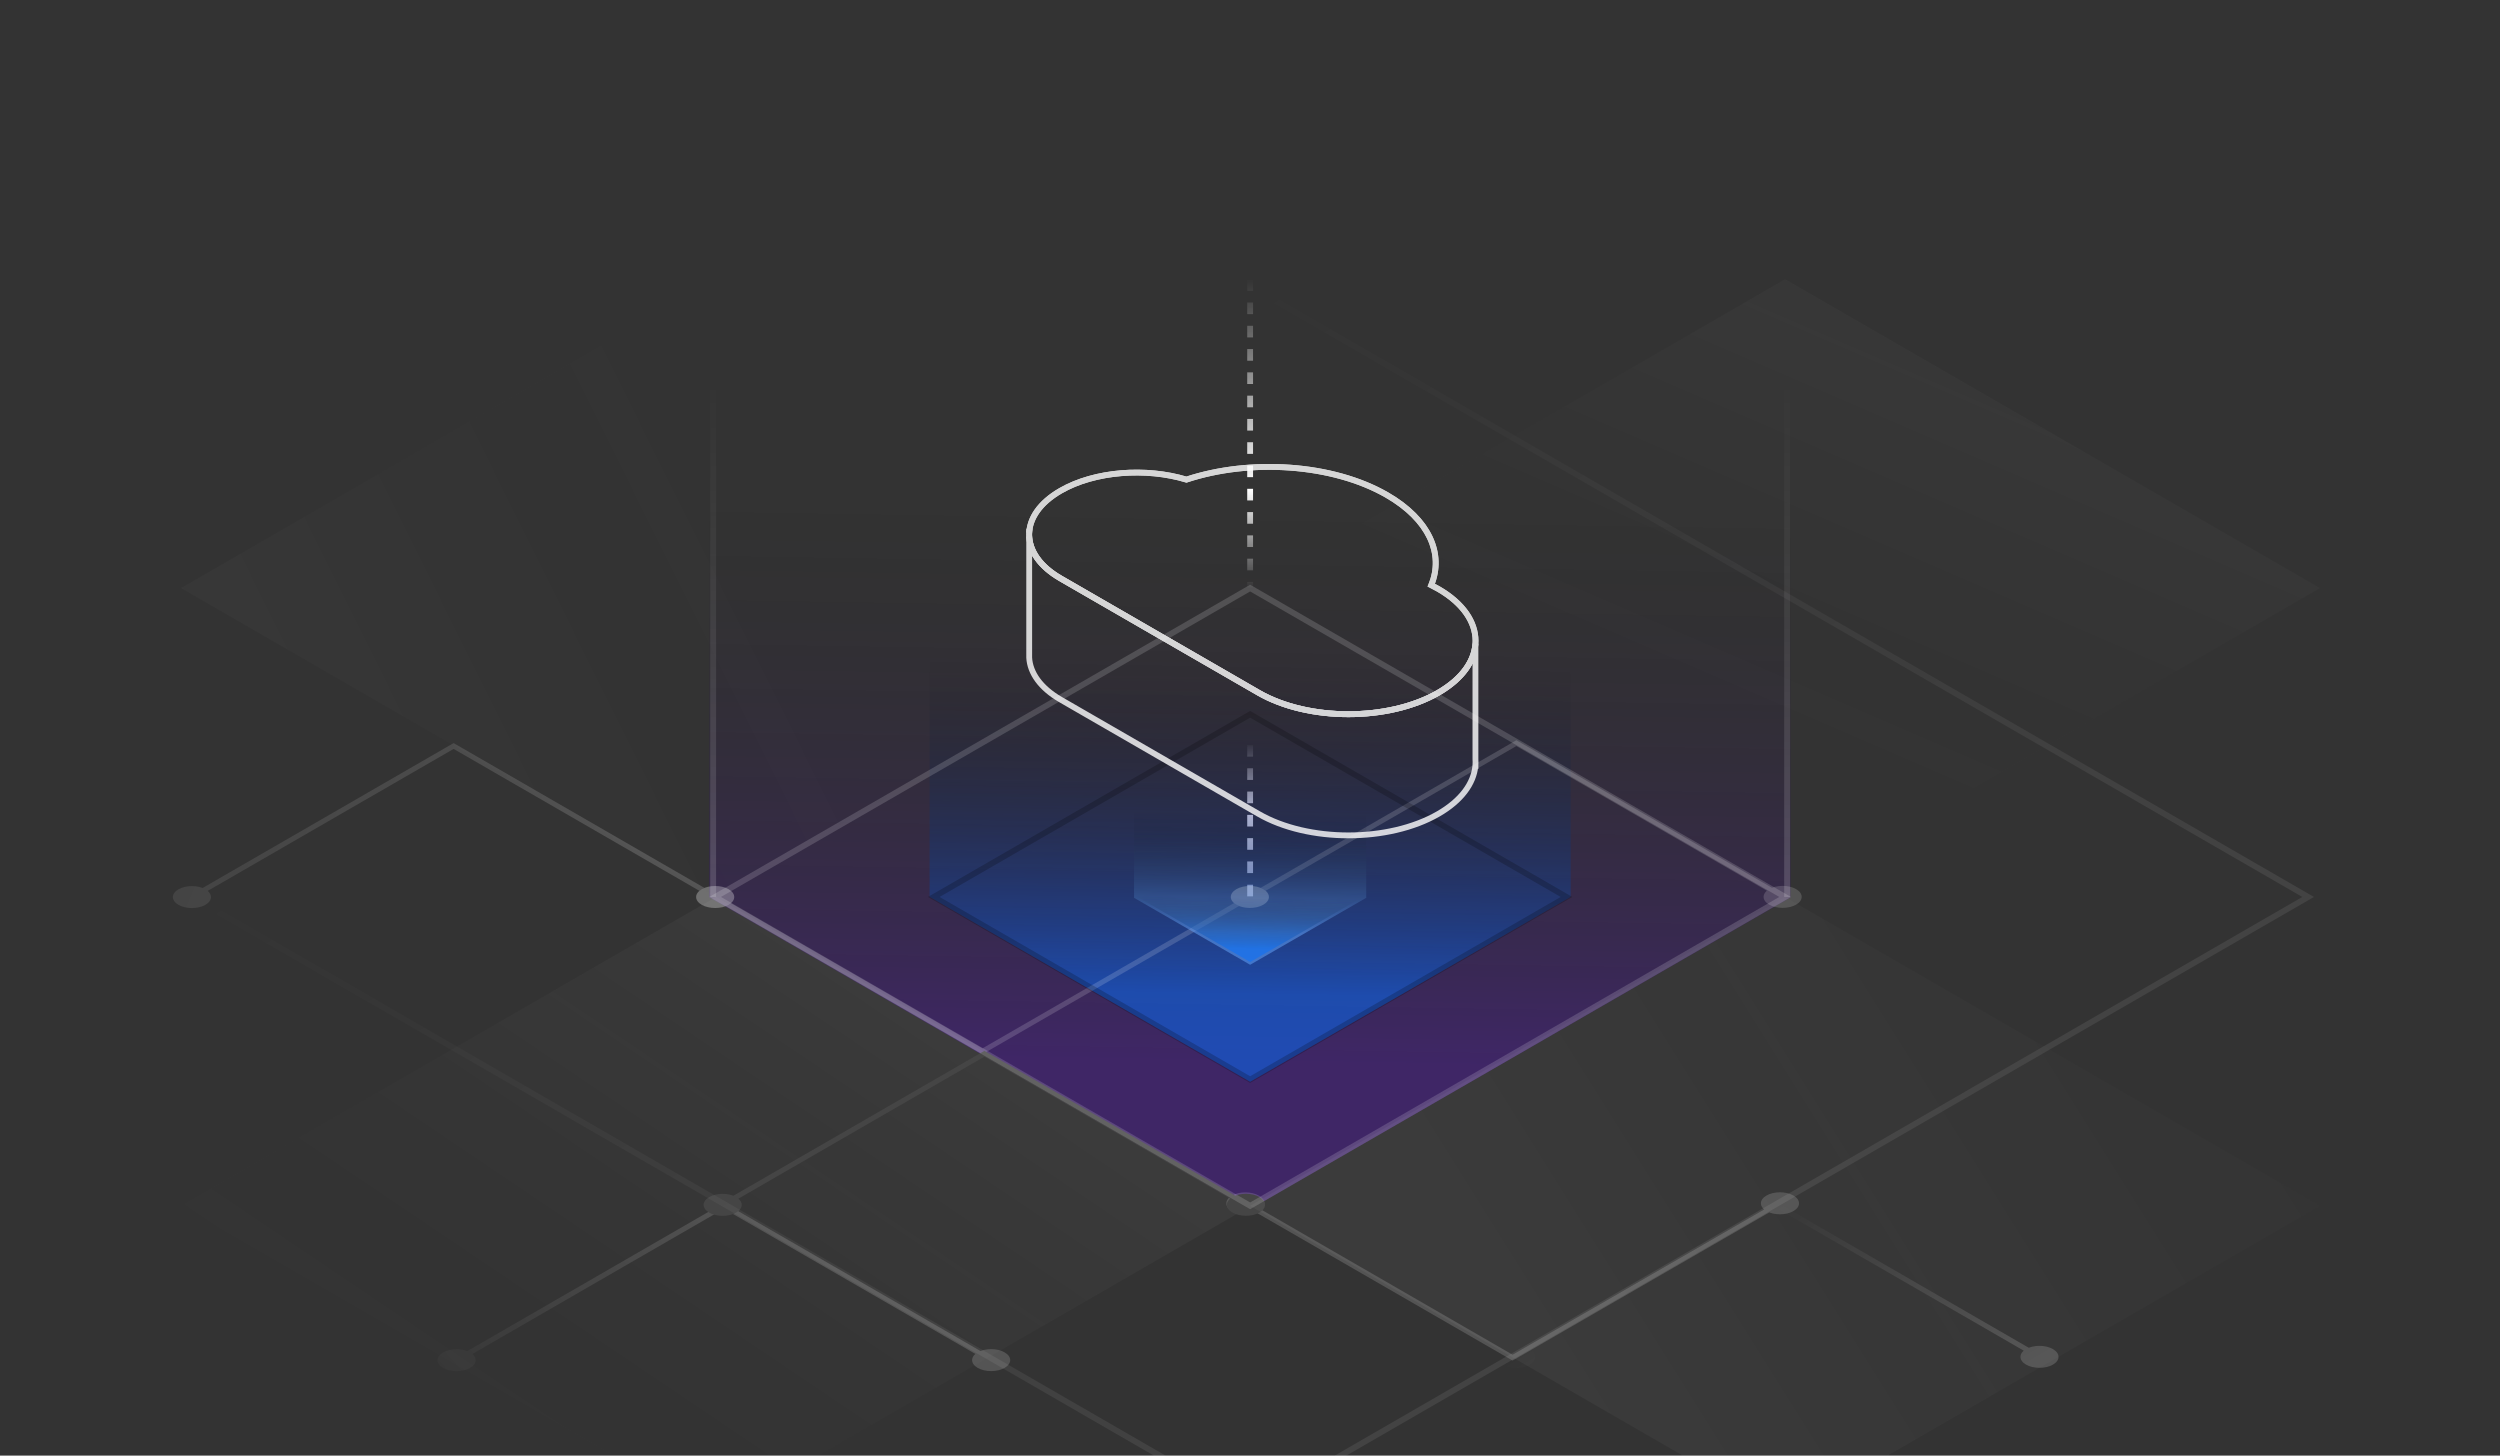 <svg width="687" height="400" viewBox="0 0 687 400" fill="none" xmlns="http://www.w3.org/2000/svg">
<rect x="0" y="0" width="687" height="400" fill="#333333" stroke="none"/>
<path opacity="0.04" d="M490.552 76.724L637.567 161.603L490.552 246.482L343.536 161.603L490.552 76.724Z" fill="url(#paint0_linear_26139_52530)"/>
<path opacity="0.04" d="M196.738 246.482L343.753 331.362L196.738 416.241L49.722 331.362L196.738 246.482Z" fill="url(#paint1_linear_26139_52530)"/>
<path d="M343.536 76.724V247.135" stroke="url(#paint2_linear_26139_52530)" stroke-width="1.602" stroke-dasharray="3.2 3.2"/>
<path opacity="0.5" d="M343.524 21.73L492.125 21.778L492.053 246.651L343.426 332.334L194.854 246.556L194.926 21.683L343.524 21.73Z" fill="url(#paint3_linear_26139_52530)"/>
<path opacity="0.5" d="M343.535 113.174L431.616 113.175L431.616 246.464L343.536 297.279L255.456 246.464L255.456 113.175L343.535 113.174Z" fill="url(#paint4_linear_26139_52530)"/>
<path opacity="0.16" d="M192.829 244.364C190.786 245.544 190.786 247.456 192.829 248.636C194.873 249.816 198.186 249.816 200.229 248.636C202.272 247.456 202.272 245.544 200.229 244.364C198.186 243.184 194.873 243.184 192.829 244.364ZM269.966 288.899L269.272 289.299L269.966 289.7L270.66 289.299L269.966 288.899ZM339.733 244.347C337.69 245.526 337.69 247.439 339.733 248.619C341.776 249.799 345.089 249.799 347.133 248.619C349.176 247.439 349.176 245.526 347.133 244.347C345.089 243.167 341.776 243.167 339.733 244.347ZM195.836 246.901L269.272 289.299L270.66 288.498L197.223 246.1L195.836 246.901ZM270.66 289.299L344.127 246.883L342.739 246.082L269.272 288.498L270.66 289.299Z" fill="white"/>
<path opacity="0.16" d="M276.07 375.897C278.113 374.717 278.113 372.804 276.07 371.625C274.026 370.445 270.713 370.445 268.67 371.625C266.627 372.804 266.627 374.717 268.67 375.897C270.713 377.076 274.026 377.076 276.07 375.897ZM198.933 331.362L199.627 330.961L198.933 330.561L198.239 330.961L198.933 331.362ZM129.166 375.914C131.209 374.734 131.209 372.822 129.166 371.642C127.123 370.462 123.81 370.462 121.766 371.642C119.723 372.822 119.723 374.734 121.766 375.914C123.81 377.094 127.123 377.094 129.166 375.914ZM273.063 373.36L199.627 330.961L198.239 331.762L271.676 374.161L273.063 373.36ZM198.239 330.961L124.772 373.378L126.16 374.179L199.627 331.762L198.239 330.961Z" fill="url(#paint5_linear_26139_52530)"/>
<path opacity="0.16" d="M338.532 328.55C336.489 329.729 336.489 331.642 338.532 332.822C340.575 334.001 343.888 334.001 345.932 332.822C347.975 331.642 347.975 329.729 345.932 328.55C343.888 327.37 340.575 327.37 338.532 328.55ZM415.669 373.084L414.975 373.485L415.669 373.885L416.362 373.485L415.669 373.084ZM485.436 328.532C483.392 329.712 483.392 331.625 485.436 332.804C487.479 333.984 490.792 333.984 492.835 332.804C494.879 331.625 494.879 329.712 492.835 328.532C490.792 327.352 487.479 327.352 485.436 328.532ZM341.538 331.086L414.975 373.485L416.362 372.684L342.926 330.285L341.538 331.086ZM416.362 373.485L489.829 331.069L488.442 330.268L414.975 372.684L416.362 373.485Z" fill="white"/>
<path opacity="0.16" d="M200.229 248.635C202.272 247.455 202.272 245.543 200.229 244.363C198.186 243.183 194.873 243.183 192.829 244.363C190.786 245.543 190.786 247.455 192.829 248.635C194.873 249.815 198.186 249.815 200.229 248.635ZM124.65 205L125.344 204.599L124.65 204.199L123.956 204.599L124.65 205ZM56.441 248.652C58.485 247.472 58.485 245.56 56.441 244.38C54.398 243.2 51.085 243.2 49.042 244.38C46.998 245.56 46.998 247.472 49.042 248.652C51.085 249.832 54.398 249.832 56.441 248.652ZM197.223 246.099L125.344 204.599L123.956 205.4L195.836 246.9L197.223 246.099ZM123.956 204.599L52.048 246.116L53.435 246.917L125.344 205.4L123.956 204.599Z" fill="url(#paint6_linear_26139_52530)"/>
<path opacity="0.16" d="M564.151 374.998C566.194 373.818 566.194 371.905 564.151 370.725C562.108 369.546 558.795 369.546 556.751 370.725C554.708 371.905 554.708 373.818 556.751 374.998C558.795 376.177 562.108 376.177 564.151 374.998ZM488.572 331.362L489.266 330.961L488.572 330.561L487.878 330.961L488.572 331.362ZM420.363 375.015C422.406 373.835 422.406 371.922 420.363 370.742C418.32 369.563 415.007 369.563 412.963 370.742C410.92 371.922 410.92 373.835 412.963 375.015C415.007 376.194 418.32 376.194 420.363 375.015ZM561.145 372.461L489.266 330.961L487.878 331.762L559.757 373.262L561.145 372.461ZM487.878 330.961L415.97 372.478L417.357 373.279L489.266 331.762L487.878 330.961Z" fill="url(#paint7_linear_26139_52530)"/>
<path d="M346.077 333.211C348.121 332.032 348.121 330.119 346.077 328.939C344.034 327.759 340.721 327.759 338.678 328.939C336.634 330.119 336.634 332.032 338.678 333.211C340.721 334.391 344.034 334.391 346.077 333.211ZM270.498 289.576L271.192 289.175L270.498 288.775L269.805 289.175L270.498 289.576ZM202.289 333.228C204.333 332.049 204.333 330.136 202.289 328.956C200.246 327.776 196.933 327.776 194.89 328.956C192.846 330.136 192.846 332.049 194.89 333.228C196.933 334.408 200.246 334.408 202.289 333.228ZM343.071 330.675L271.192 289.175L269.805 289.976L341.684 331.476L343.071 330.675ZM269.805 289.175L197.896 330.692L199.283 331.493L271.192 289.976L269.805 289.175Z" fill="#454545"/>
<path opacity="0.16" d="M493.572 248.6C495.615 247.421 495.615 245.508 493.572 244.328C491.528 243.148 488.215 243.148 486.172 244.328C484.129 245.508 484.129 247.421 486.172 248.6C488.215 249.78 491.528 249.78 493.572 248.6ZM416.695 204.215L417.388 203.815L416.695 203.414L416.001 203.815L416.695 204.215ZM347.187 248.618C349.23 247.438 349.23 245.525 347.187 244.345C345.144 243.166 341.831 243.166 339.787 244.345C337.744 245.525 337.744 247.438 339.787 248.618C341.831 249.797 345.144 249.797 347.187 248.618ZM490.566 246.064L417.388 203.815L416.001 204.616L489.178 246.865L490.566 246.064ZM416.001 203.815L342.793 246.081L344.181 246.882L417.388 204.616L416.001 203.815Z" fill="white"/>
<path d="M343.536 198.44L375.438 198.44L375.438 246.716L343.536 265.121L311.634 246.716L311.634 198.44L343.536 198.44Z" fill="url(#paint8_linear_26139_52530)"/>
<path opacity="0.16" d="M343.536 161.603L490.552 246.482L343.536 331.361L196.521 246.482L343.536 161.603Z" stroke="white" stroke-width="1.602"/>
<path opacity="0.08" d="M343.536 78.625L634.274 246.483L343.536 414.341L52.798 246.483L343.536 78.625Z" stroke="url(#paint9_linear_26139_52530)" stroke-width="1.602"/>
<path opacity="0.04" d="M196.738 76.724L343.753 161.603L196.738 246.482L49.722 161.603L196.738 76.724Z" fill="url(#paint10_linear_26139_52530)"/>
<path opacity="0.2" d="M343.536 196.288L430.475 246.482L343.536 296.676L256.597 246.482L343.536 196.288Z" stroke="black" stroke-width="1.602"/>
<path d="M343.536 228.595L374.518 246.482L343.536 264.369L312.554 246.482L343.536 228.595Z" fill="url(#paint11_linear_26139_52530)"/>
<g opacity="0.8">
<path d="M291.457 158.955L291.057 159.649L291.457 158.955ZM282.824 147.423L283.624 147.381L282.023 147.423L282.824 147.423ZM316.432 173.374L316.833 172.681L316.833 172.68L316.432 173.374ZM316.449 173.384L316.048 174.077L316.049 174.078L316.449 173.384ZM316.466 173.394L316.867 172.7L316.866 172.7L316.466 173.394ZM345.851 190.359L346.252 189.665L345.851 190.359ZM395.246 190.359L394.846 189.665L395.246 190.359ZM405.45 176.882H406.252L404.651 176.829L405.45 176.882ZM405.45 208.616H404.649V208.643L404.651 208.67L405.45 208.616ZM405.45 210.181L404.651 210.127L404.649 210.154V210.181H405.45ZM405.45 210.494V211.295H406.252V210.494H405.45ZM405.425 210.494V209.693H404.696L404.628 210.42L405.425 210.494ZM395.246 223.658L395.647 224.351L395.246 223.658ZM345.851 223.658L346.252 222.964L345.851 223.658ZM291.457 192.254L291.057 192.947L291.457 192.254ZM282.824 180.725L282.024 180.767L282.024 180.767L282.824 180.725ZM282.824 180.722L283.624 180.68L283.624 180.68L282.824 180.722ZM282.824 179.68L283.624 179.722L283.625 179.701V179.68H282.824ZM282.824 146.382L282.023 146.382L283.624 146.424L282.824 146.382ZM282.841 146.12L283.64 146.183L283.708 145.319H282.841V146.12ZM282.824 146.12V145.319H282.023L282.023 146.12L282.824 146.12ZM291.858 158.261C286.463 155.147 283.825 151.204 283.624 147.381L282.024 147.465C282.264 152.016 285.381 156.372 291.057 159.649L291.858 158.261ZM316.833 172.68L291.858 158.261L291.057 159.649L316.032 174.068L316.833 172.68ZM316.85 172.69L316.833 172.681L316.032 174.068L316.048 174.077L316.85 172.69ZM316.866 172.7L316.849 172.69L316.049 174.078L316.066 174.087L316.866 172.7ZM346.252 189.665L316.867 172.7L316.065 174.087L345.451 191.053L346.252 189.665ZM394.846 189.665C388.176 193.516 379.384 195.464 370.549 195.464C361.713 195.464 352.921 193.516 346.252 189.665L345.451 191.053C352.421 195.077 361.507 197.067 370.549 197.067C379.591 197.067 388.677 195.077 395.647 191.053L394.846 189.665ZM404.651 176.829C404.348 181.368 401.182 186.007 394.846 189.665L395.647 191.053C402.261 187.234 405.899 182.191 406.25 176.936L404.651 176.829ZM404.649 176.882V208.616H406.252V176.882H404.649ZM404.651 208.67C404.684 209.155 404.684 209.642 404.651 210.127L406.25 210.234C406.287 209.677 406.287 209.12 406.25 208.563L404.651 208.67ZM404.649 210.181V210.494H406.252V210.181H404.649ZM405.45 209.693H405.425V211.295H405.45V209.693ZM404.628 210.42C404.211 214.864 401.047 219.384 394.846 222.964L395.647 224.351C402.121 220.614 405.742 215.704 406.223 210.569L404.628 210.42ZM394.846 222.964C388.176 226.815 379.384 228.763 370.549 228.763C361.713 228.763 352.921 226.815 346.252 222.964L345.451 224.351C352.421 228.376 361.507 230.365 370.549 230.365C379.591 230.365 388.677 228.376 395.647 224.351L394.846 222.964ZM346.252 222.964L291.858 191.56L291.057 192.947L345.451 224.351L346.252 222.964ZM291.858 191.56C286.465 188.446 283.827 184.504 283.624 180.682L282.024 180.767C282.265 185.317 285.383 189.671 291.057 192.947L291.858 191.56ZM283.624 180.683L283.624 180.68L282.024 180.764L282.024 180.767L283.624 180.683ZM283.624 180.68C283.607 180.361 283.607 180.041 283.624 179.722L282.024 179.638C282.005 180.013 282.005 180.389 282.024 180.764L283.624 180.68ZM283.625 179.68L283.625 147.423L282.023 147.423L282.023 179.68H283.625ZM283.624 146.424C283.628 146.344 283.634 146.263 283.64 146.183L282.043 146.057C282.035 146.151 282.029 146.245 282.024 146.34L283.624 146.424ZM282.824 146.921H282.841V145.319H282.824V146.921ZM283.625 146.382V146.12L282.023 146.12V146.382L283.625 146.382Z" fill="white"/>
<path d="M291.462 158.955C279.933 152.298 279.933 141.506 291.462 134.85C300.82 129.447 314.899 128.43 326.034 131.798C343.512 126.003 366.204 127.416 381.138 136.038C392.771 142.754 396.828 152.188 393.309 160.8C393.973 161.13 394.621 161.477 395.251 161.841C408.891 169.716 408.891 182.484 395.251 190.359C381.611 198.234 359.496 198.234 345.856 190.359L316.47 173.394C316.465 173.39 316.459 173.387 316.454 173.384C316.448 173.381 316.442 173.377 316.437 173.374L291.462 158.955Z" stroke="white" stroke-width="1.602"/>
<path d="M291.457 158.955L291.057 159.649L291.457 158.955ZM291.457 134.85L291.858 135.544L291.457 134.85ZM326.03 131.798L325.798 132.565L326.041 132.638L326.282 132.558L326.03 131.798ZM381.134 136.038L380.733 136.732L381.134 136.038ZM393.304 160.8L392.563 160.497L392.281 161.186L392.948 161.517L393.304 160.8ZM395.246 161.841L394.846 162.534L395.246 161.841ZM395.246 190.359L395.647 191.053L395.246 190.359ZM345.851 190.359L346.252 189.665L345.851 190.359ZM316.466 173.394L316.065 174.087L316.466 173.394ZM316.432 173.374L316.833 172.68L316.432 173.374ZM291.858 158.261C286.239 155.017 283.612 150.877 283.612 146.902C283.612 142.927 286.239 138.788 291.858 135.544L291.057 134.156C285.146 137.569 282.01 142.153 282.01 146.902C282.01 151.652 285.146 156.236 291.057 159.649L291.858 158.261ZM291.858 135.544C300.994 130.269 314.838 129.249 325.798 132.565L326.262 131.031C314.951 127.61 300.638 128.625 291.057 134.156L291.858 135.544ZM326.282 132.558C343.576 126.824 366.026 128.241 380.733 136.732L381.534 135.345C366.373 126.591 343.439 125.181 325.778 131.038L326.282 132.558ZM380.733 136.732C386.45 140.032 390.236 143.962 392.177 148.052C394.11 152.126 394.236 156.403 392.563 160.497L394.046 161.103C395.892 156.585 395.748 151.84 393.624 147.365C391.508 142.906 387.45 138.76 381.534 135.345L380.733 136.732ZM392.948 161.517C393.598 161.84 394.231 162.179 394.846 162.534L395.647 161.147C395.002 160.775 394.339 160.42 393.661 160.083L392.948 161.517ZM394.846 162.534C401.52 166.388 404.676 171.326 404.676 176.1C404.676 180.874 401.52 185.812 394.846 189.665L395.647 191.053C402.613 187.031 406.278 181.648 406.278 176.1C406.278 170.552 402.613 165.169 395.647 161.147L394.846 162.534ZM394.846 189.665C388.176 193.516 379.384 195.464 370.549 195.464C361.713 195.464 352.921 193.516 346.252 189.665L345.451 191.053C352.421 195.077 361.507 197.066 370.549 197.066C379.591 197.066 388.677 195.077 395.647 191.053L394.846 189.665ZM346.252 189.665L316.867 172.7L316.065 174.087L345.451 191.053L346.252 189.665ZM316.867 172.7C316.864 172.698 316.861 172.696 316.858 172.695C316.855 172.693 316.852 172.692 316.85 172.69L316.049 174.077C316.052 174.079 316.055 174.081 316.057 174.083C316.06 174.084 316.063 174.086 316.065 174.087L316.867 172.7ZM316.85 172.69C316.847 172.689 316.844 172.687 316.842 172.685C316.839 172.684 316.836 172.682 316.833 172.68L316.032 174.068C316.034 174.069 316.037 174.071 316.04 174.072C316.043 174.074 316.046 174.076 316.049 174.077L316.85 172.69ZM316.833 172.68L291.858 158.261L291.057 159.649L316.032 174.068L316.833 172.68Z" fill="white"/>
</g>
<path opacity="0.16" d="M195.976 246.482V105.452" stroke="url(#paint12_linear_26139_52530)" stroke-width="1.602"/>
<path opacity="0.16" d="M491.097 246.482V105.452" stroke="url(#paint13_linear_26139_52530)" stroke-width="1.602"/>
<path opacity="0.04" d="M490.552 416.241L343.536 331.362L490.552 246.482L637.567 331.362L490.552 416.241Z" fill="url(#paint14_linear_26139_52530)"/>
<defs>
<linearGradient id="paint0_linear_26139_52530" x1="588.789" y1="76.397" x2="515.252" y2="246.499" gradientUnits="userSpaceOnUse">
<stop stop-color="white"/>
<stop offset="1" stop-color="#0A0A0A" stop-opacity="0"/>
</linearGradient>
<linearGradient id="paint1_linear_26139_52530" x1="270.245" y1="288.922" x2="159.165" y2="453.604" gradientUnits="userSpaceOnUse">
<stop stop-color="white"/>
<stop offset="1" stop-color="#0A0A0A" stop-opacity="0"/>
</linearGradient>
<linearGradient id="paint2_linear_26139_52530" x1="344.036" y1="76.724" x2="344.036" y2="247.135" gradientUnits="userSpaceOnUse">
<stop stop-color="white" stop-opacity="0"/>
<stop offset="0.339" stop-color="white"/>
<stop offset="0.499" stop-color="white" stop-opacity="0"/>
<stop offset="0.746" stop-color="white" stop-opacity="0"/>
<stop offset="0.862" stop-color="white"/>
</linearGradient>
<linearGradient id="paint3_linear_26139_52530" x1="343.538" y1="332.335" x2="346.625" y2="136.987" gradientUnits="userSpaceOnUse">
<stop offset="0.21" stop-color="#6201FF" stop-opacity="0.5"/>
<stop offset="1" stop-opacity="0"/>
</linearGradient>
<linearGradient id="paint4_linear_26139_52530" x1="343.602" y1="297.28" x2="345.395" y2="181.49" gradientUnits="userSpaceOnUse">
<stop offset="0.21" stop-color="#016FFF"/>
<stop offset="1" stop-opacity="0"/>
</linearGradient>
<linearGradient id="paint5_linear_26139_52530" x1="160.069" y1="440.399" x2="244.713" y2="363.908" gradientUnits="userSpaceOnUse">
<stop stop-color="white" stop-opacity="0"/>
<stop offset="1" stop-color="white"/>
</linearGradient>
<linearGradient id="paint6_linear_26139_52530" x1="-100.449" y1="299.151" x2="109.129" y2="388.257" gradientUnits="userSpaceOnUse">
<stop stop-color="white" stop-opacity="0"/>
<stop offset="1" stop-color="white"/>
</linearGradient>
<linearGradient id="paint7_linear_26139_52530" x1="452.618" y1="352.12" x2="488.557" y2="414.369" gradientUnits="userSpaceOnUse">
<stop stop-color="white" stop-opacity="0"/>
<stop offset="1" stop-color="white"/>
</linearGradient>
<linearGradient id="paint8_linear_26139_52530" x1="343.56" y1="265.121" x2="344.209" y2="223.183" gradientUnits="userSpaceOnUse">
<stop offset="0.21" stop-color="#64A7FF" stop-opacity="0.5"/>
<stop offset="1" stop-opacity="0"/>
</linearGradient>
<linearGradient id="paint9_linear_26139_52530" x1="343.536" y1="79.032" x2="485.562" y2="325.029" gradientUnits="userSpaceOnUse">
<stop stop-color="white" stop-opacity="0"/>
<stop offset="1" stop-color="white"/>
</linearGradient>
<linearGradient id="paint10_linear_26139_52530" x1="-26.67" y1="161.603" x2="200.627" y2="48.655" gradientUnits="userSpaceOnUse">
<stop stop-color="white"/>
<stop offset="0.333" stop-color="#AEAEAE" stop-opacity="0.667"/>
<stop offset="1" stop-color="#0A0A0A" stop-opacity="0"/>
</linearGradient>
<linearGradient id="paint11_linear_26139_52530" x1="343.546" y1="264.369" x2="343.819" y2="246.737" gradientUnits="userSpaceOnUse">
<stop offset="0.21" stop-color="#016FFF" stop-opacity="0.5"/>
<stop offset="1" stop-opacity="0"/>
</linearGradient>
<linearGradient id="paint12_linear_26139_52530" x1="196.476" y1="105.452" x2="196.476" y2="246.482" gradientUnits="userSpaceOnUse">
<stop stop-color="white" stop-opacity="0"/>
<stop offset="1" stop-color="white"/>
</linearGradient>
<linearGradient id="paint13_linear_26139_52530" x1="491.597" y1="105.452" x2="491.597" y2="246.482" gradientUnits="userSpaceOnUse">
<stop stop-color="white" stop-opacity="0"/>
<stop offset="1" stop-color="white"/>
</linearGradient>
<linearGradient id="paint14_linear_26139_52530" x1="417.044" y1="373.802" x2="752.141" y2="164.092" gradientUnits="userSpaceOnUse">
<stop stop-color="white"/>
<stop offset="1" stop-color="#0A0A0A" stop-opacity="0"/>
</linearGradient>
</defs>
</svg>
